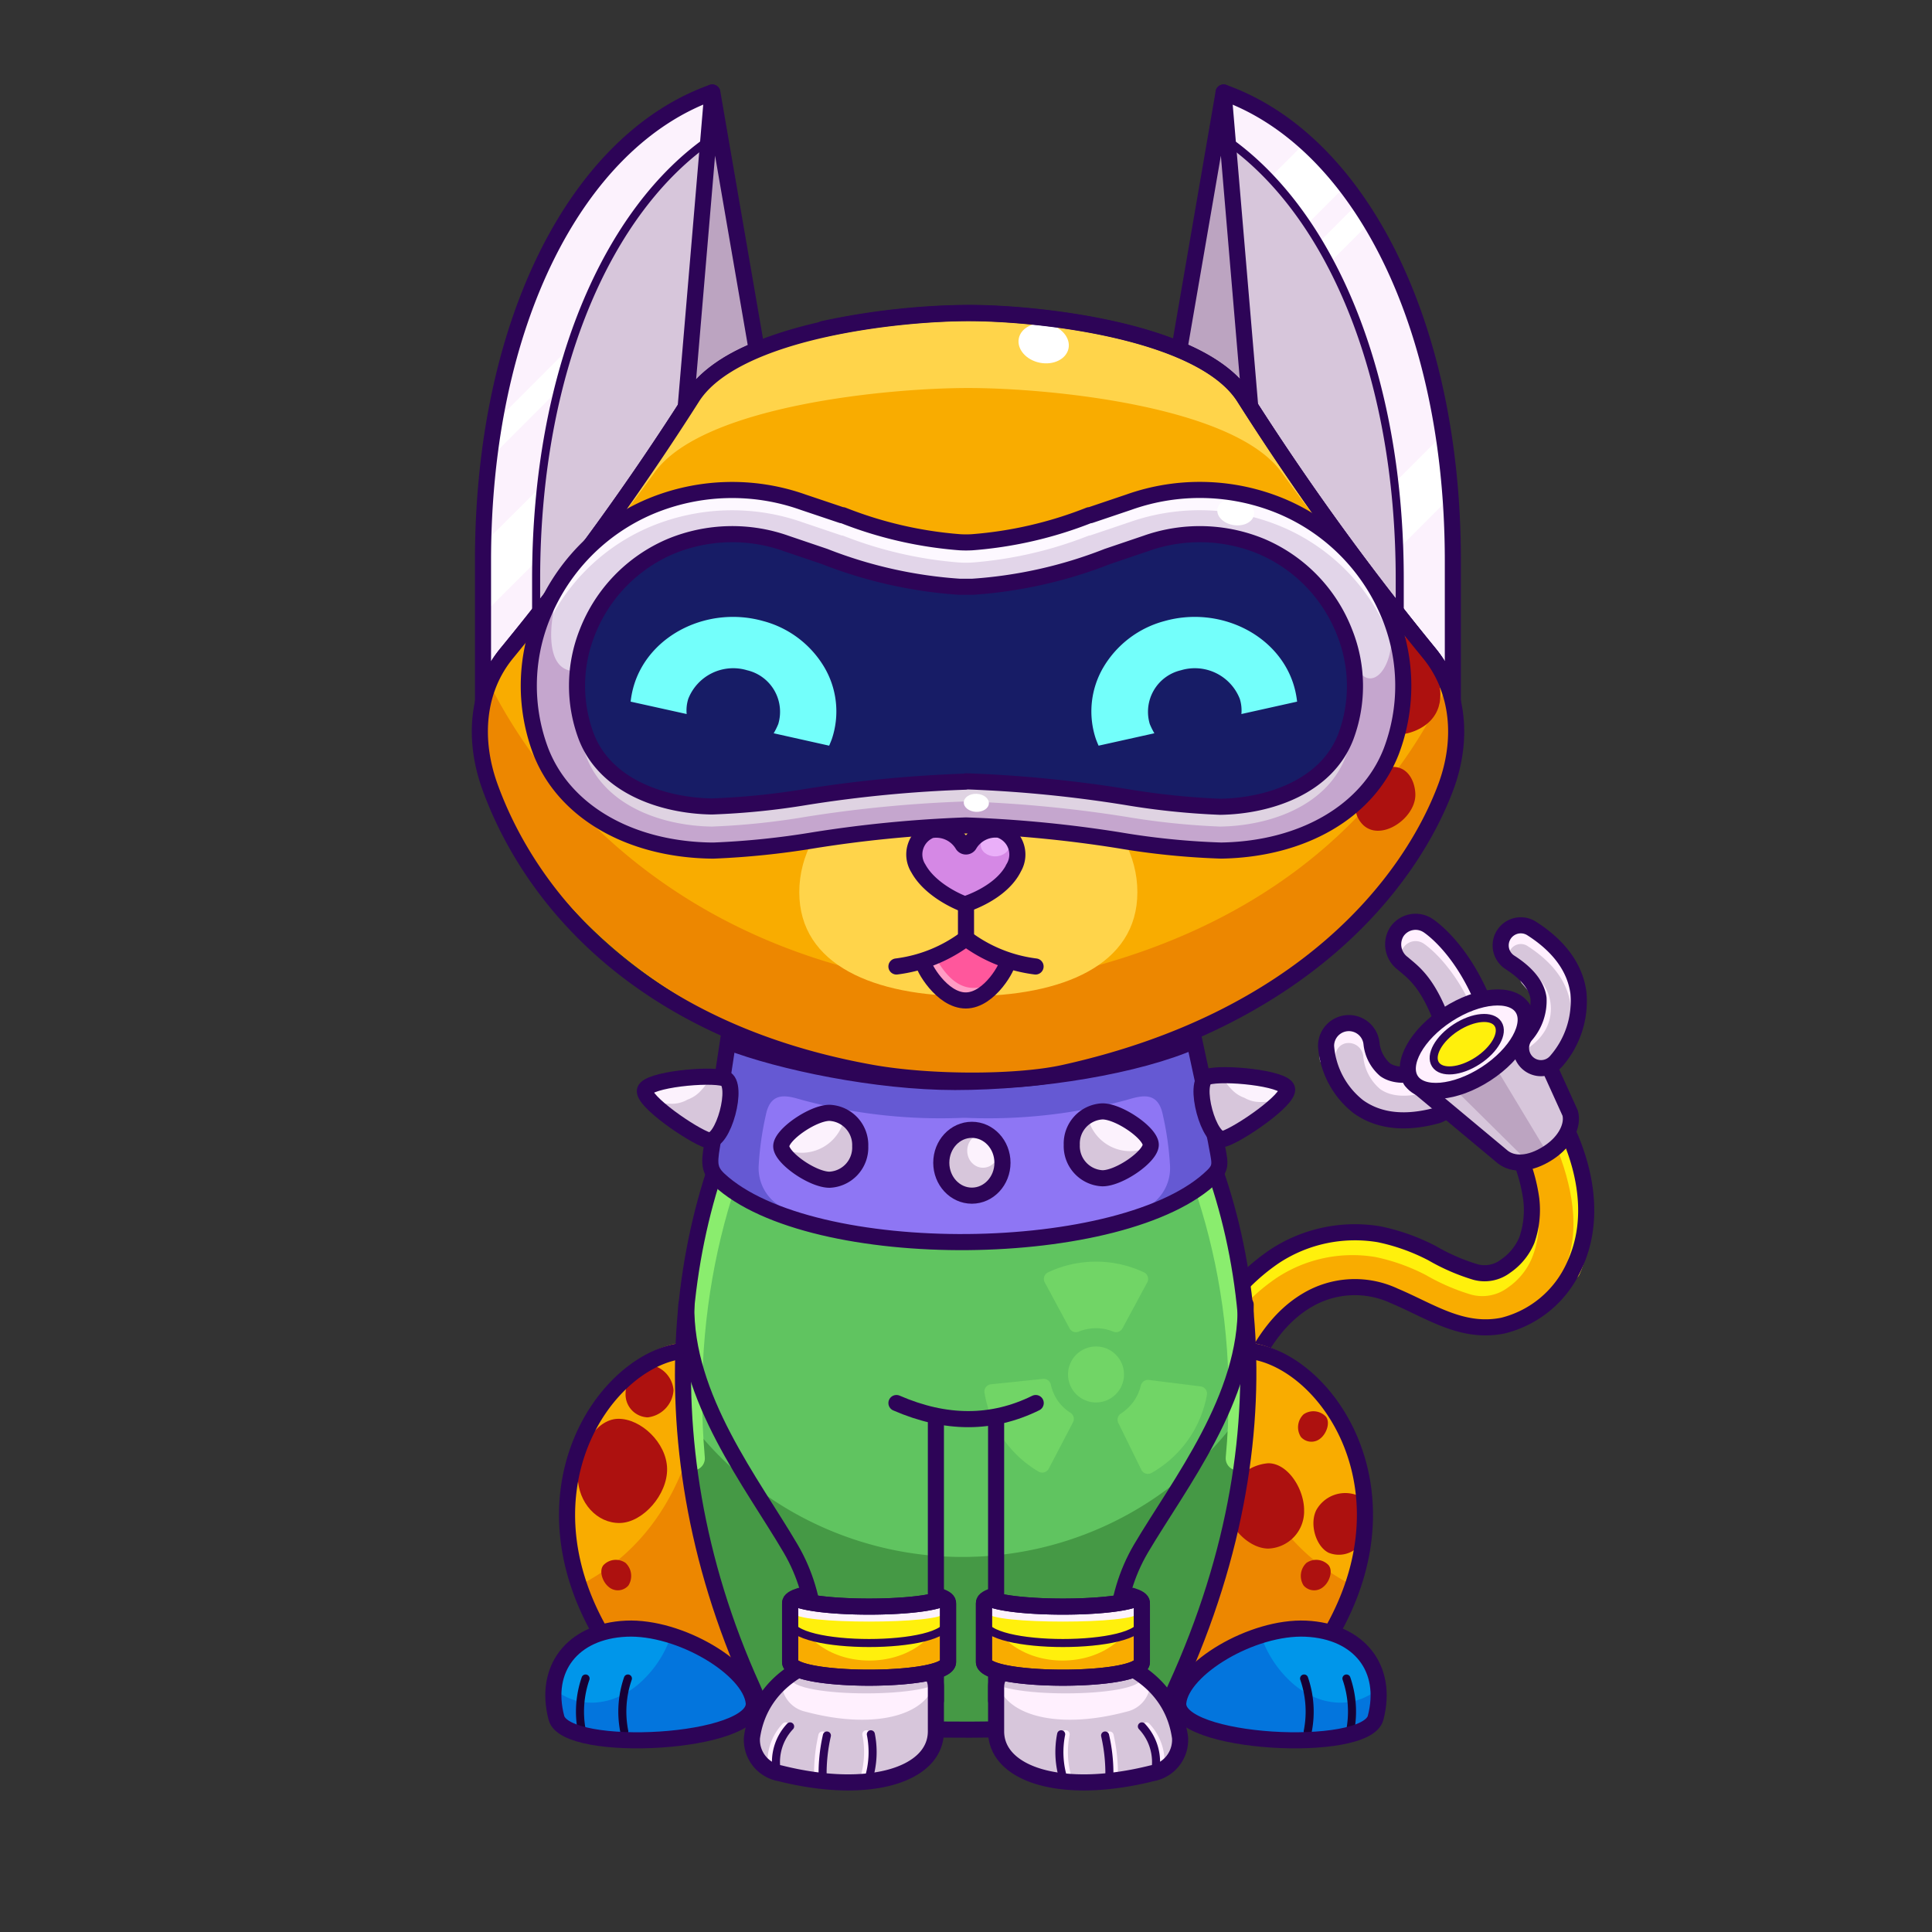 <svg xmlns="http://www.w3.org/2000/svg" viewBox="0 0 240 240">
  <rect x="0" y="0" width="240" height="240" fill="#333333" stroke="none"/>
  <svg id="tail" xmlns="http://www.w3.org/2000/svg" viewBox="0 0 240 240"><defs><style>.prefix_RUbbZ9INJV_cls-1{fill:#d7c6db;}.prefix_RUbbZ9INJV_prefix_RUbbZ9INJV_cls-10,.prefix_RUbbZ9INJV_cls-2,.prefix_RUbbZ9INJV_cls-3,.prefix_RUbbZ9INJV_cls-5,.prefix_RUbbZ9INJV_cls-6{fill:none;}.prefix_RUbbZ9INJV_cls-2{stroke:#fff0fe;}.prefix_RUbbZ9INJV_cls-2,.prefix_RUbbZ9INJV_cls-3,.prefix_RUbbZ9INJV_cls-5{stroke-linecap:round;}.prefix_RUbbZ9INJV_cls-2,.prefix_RUbbZ9INJV_cls-3{stroke-linejoin:round;}.prefix_RUbbZ9INJV_cls-2,.prefix_RUbbZ9INJV_cls-3,.prefix_RUbbZ9INJV_cls-5,.prefix_RUbbZ9INJV_cls-6{stroke-width:2px;}.prefix_RUbbZ9INJV_prefix_RUbbZ9INJV_cls-10,.prefix_RUbbZ9INJV_cls-3,.prefix_RUbbZ9INJV_cls-6{stroke:#2d0457;}.prefix_RUbbZ9INJV_cls-4{fill:#f9ac00;}.prefix_RUbbZ9INJV_cls-5{stroke:#fff00c;}.prefix_RUbbZ9INJV_prefix_RUbbZ9INJV_cls-10,.prefix_RUbbZ9INJV_cls-5,.prefix_RUbbZ9INJV_cls-6{stroke-miterlimit:10;}.prefix_RUbbZ9INJV_cls-7{fill:#bca4c1;}.prefix_RUbbZ9INJV_cls-8{fill:#fff0fe;}.prefix_RUbbZ9INJV_cls-9{fill:#fff00c;}</style></defs><g id="_06" data-name="06"><path class="prefix_RUbbZ9INJV_cls-1" d="M177.66,138.78c-3.58.81-6.59.37-8.93-1.31a10.54,10.54,0,0,1-4-7.5,2.83,2.83,0,0,1,5.64-.38,5,5,0,0,0,1.7,3.3c1.06.74,2.7.82,4.87.24a2.83,2.83,0,1,1,1.46,5.47Z"/><path class="prefix_RUbbZ9INJV_cls-2" d="M164.94,131.48a2.58,2.58,0,0,1,2.41-2.91,2.83,2.83,0,0,1,3,2.62,5,5,0,0,0,1.7,3.3c1.06.74,2.7.82,4.87.24"/><path class="prefix_RUbbZ9INJV_cls-3" d="M177.66,138.78c-3.58.81-6.59.37-8.93-1.31a10.54,10.54,0,0,1-4-7.5,2.83,2.83,0,0,1,5.64-.38,5,5,0,0,0,1.7,3.3c1.06.74,2.7.82,4.87.24a2.83,2.83,0,1,1,1.46,5.47Z"/><path class="prefix_RUbbZ9INJV_cls-1" d="M182.16,129.71a2.82,2.82,0,0,1-2.66-1.88c-2.11-5.92-5.21-8.13-5.24-8.15a2.85,2.85,0,0,1-.75-3.92,2.81,2.81,0,0,1,3.88-.79c.47.31,4.69,3.25,7.44,11a2.82,2.82,0,0,1-2.67,3.77Z"/><path class="prefix_RUbbZ9INJV_cls-2" d="M173.51,117.16a2.81,2.81,0,0,1,3.88-.79c.47.31,4.69,3.25,7.44,11"/><path class="prefix_RUbbZ9INJV_cls-3" d="M182.16,129.71a2.79,2.79,0,0,1-2.66-1.88c-2-5.8-3.91-7-5.24-8.15a2.94,2.94,0,0,1-.75-3.92,2.81,2.81,0,0,1,3.88-.79c.47.31,4.69,3.25,7.44,11a2.82,2.82,0,0,1-2.67,3.77Z"/><path class="prefix_RUbbZ9INJV_cls-4" d="M195.1,141.4c-.7-1.69-2.24-2.9-4.17-2.37-1.6.43-3.09,2.47-2.37,4.17a21.12,21.12,0,0,1,1.66,5.76,11.41,11.41,0,0,1-.55,5.09,7.35,7.35,0,0,1-2.65,3.24,4.29,4.29,0,0,1-3.75.72,25.22,25.22,0,0,1-5.36-2.33,25.41,25.41,0,0,0-6.57-2.35,18.16,18.16,0,0,0-13,2.73,25.54,25.54,0,0,0-9,10.77,3.5,3.5,0,0,0,1.21,4.65,3.43,3.43,0,0,0,4.65-1.22c1.6-3.45,3.8-6.73,7.13-8.71a11.59,11.59,0,0,1,10.92-.55c4.44,1.87,8.38,4.7,13.46,3.67a13.18,13.18,0,0,0,8.91-7.56C197.94,152.07,197.18,146.36,195.1,141.4Z"/><path class="prefix_RUbbZ9INJV_cls-5" d="M190.13,152.57a10.61,10.61,0,0,1-.75,3.32,7.35,7.35,0,0,1-2.65,3.24,4.28,4.28,0,0,1-3.74.72,25.3,25.3,0,0,1-5.37-2.33,25.28,25.28,0,0,0-6.57-2.35,18.14,18.14,0,0,0-13,2.73,25.56,25.56,0,0,0-9,10.77"/><path class="prefix_RUbbZ9INJV_cls-5" d="M194.13,141.74c2.08,5,3.41,11.14,1.16,16.18"/><path class="prefix_RUbbZ9INJV_cls-6" d="M195.1,141.4c-.7-1.69-2.24-2.9-4.17-2.37-1.6.43-3.09,2.47-2.37,4.17a21.12,21.12,0,0,1,1.66,5.76,11.41,11.41,0,0,1-.55,5.09,7.35,7.35,0,0,1-2.65,3.24,4.29,4.29,0,0,1-3.75.72,25.22,25.22,0,0,1-5.36-2.33,25.41,25.41,0,0,0-6.57-2.35,18.16,18.16,0,0,0-13,2.73,25.54,25.54,0,0,0-9,10.77,3.5,3.5,0,0,0,1.21,4.65,3.43,3.43,0,0,0,4.65-1.22c1.6-3.45,3.8-6.73,7.13-8.71a11.59,11.59,0,0,1,10.92-.55c4.44,1.87,8.38,4.7,13.46,3.67a13.18,13.18,0,0,0,8.91-7.56C197.94,152.07,197.18,146.36,195.1,141.4Z"/><path class="prefix_RUbbZ9INJV_cls-1" d="M195.05,138.27l-5.92-13.05-13.85,9,11.39,9.5c.8,1.23,3.32,1,5.64-.49S195.85,139.51,195.05,138.27Z"/><polygon class="prefix_RUbbZ9INJV_cls-7" points="180.74 135.33 189.5 144 192.1 143.04 185.78 132.55 180.74 135.33"/><path class="prefix_RUbbZ9INJV_cls-3" d="M195.05,138.27l-5.92-13.05-13.85,9,11.39,9.5c1.27,1,3.32,1,5.64-.49S195.44,139.65,195.05,138.27Z"/><ellipse class="prefix_RUbbZ9INJV_cls-8" cx="182.21" cy="129.71" rx="8.25" ry="4.39" transform="translate(-41.25 120.05) rotate(-32.97)"/><ellipse class="prefix_RUbbZ9INJV_cls-6" cx="182.21" cy="129.71" rx="8.25" ry="4.39" transform="translate(-41.25 120.05) rotate(-32.97)"/><ellipse class="prefix_RUbbZ9INJV_cls-9" cx="182.21" cy="129.71" rx="4.63" ry="2.46" transform="translate(-41.25 120.05) rotate(-32.97)"/><path class="prefix_RUbbZ9INJV_cls-1" d="M191.11,132.67a2.47,2.47,0,0,1-1.34-.62,2.51,2.51,0,0,1-.19-3.52,6.49,6.49,0,0,0,1.54-4.53c-.22-1.59-1.42-3.08-3.55-4.45a2.5,2.5,0,1,1,2.7-4.21c3.44,2.2,5.4,4.91,5.81,8a11.33,11.33,0,0,1-2.78,8.5A2.48,2.48,0,0,1,191.11,132.67Z"/><path class="prefix_RUbbZ9INJV_cls-2" d="M186.81,117.42a2.52,2.52,0,0,1,3.46-.76c3.44,2.21,5.4,4.91,5.81,8"/><path class="prefix_RUbbZ9INJV_cls-2" d="M189.24,129.41l.45-.36a5.33,5.33,0,0,0,1.43-1.63l0,0a4.43,4.43,0,0,0-.46-4.91l-.84-1"/><path class="prefix_RUbbZ9INJV_cls-3" d="M191.11,132.67a2.47,2.47,0,0,1-1.34-.62,2.51,2.51,0,0,1-.19-3.52,6.49,6.49,0,0,0,1.54-4.53c-.22-1.59-1.42-3.08-3.55-4.45a2.5,2.5,0,1,1,2.7-4.21c3.44,2.2,5.4,4.91,5.81,8a11.33,11.33,0,0,1-2.78,8.5A2.48,2.48,0,0,1,191.11,132.67Z"/><ellipse class="prefix_RUbbZ9INJV_prefix_RUbbZ9INJV_cls-10" cx="182.21" cy="129.71" rx="4.63" ry="2.46" transform="translate(-41.25 120.05) rotate(-32.97)"/></g></svg>
<svg id="ears" xmlns="http://www.w3.org/2000/svg" viewBox="0 0 240 240"><defs><style>.prefix_GgEAERDbZA_cls-1{fill:#d7c6db;}.prefix_GgEAERDbZA_cls-2{fill:#fcf2fd;}.prefix_GgEAERDbZA_cls-3{fill:#fff;}.prefix_GgEAERDbZA_cls-4,.prefix_GgEAERDbZA_cls-5{fill:none;stroke:#2d0457;stroke-linecap:round;stroke-linejoin:round;}.prefix_GgEAERDbZA_cls-5{stroke-width:2px;}.prefix_GgEAERDbZA_cls-6{fill:#bca4c1;}</style></defs><g id="_03" data-name="03"><path class="prefix_GgEAERDbZA_cls-1" d="M154.53,49.33a326.53,326.53,0,0,0,22.95,31.76,14.63,14.63,0,0,1,3,6h0V69.66c0-29.6-11.71-52.19-28.48-58.17v35.1A11.45,11.45,0,0,1,154.53,49.33Z"/><path class="prefix_GgEAERDbZA_cls-2" d="M173.88,71.92v4.71c1.32,1.67,2.53,3.17,3.6,4.46a14.63,14.63,0,0,1,3,6h0V69.66c0-29.6-11.71-52.19-28.48-58.17v5.64C165.16,26.06,173.88,46.37,173.88,71.92Z"/><path class="prefix_GgEAERDbZA_cls-3" d="M162.17,17.67l-4.4,4.4a44.9,44.9,0,0,1,4.61,5.79l4.78-4.78A39.91,39.91,0,0,0,162.17,17.67Z"/><path class="prefix_GgEAERDbZA_cls-3" d="M163.82,30.13c.48.79.94,1.62,1.39,2.47l5-5c-.49-.81-1-1.59-1.51-2.35Z"/><path class="prefix_GgEAERDbZA_cls-3" d="M179.29,53.92,173.21,60q.45,3.95.6,8.1l6.37-6.36Q179.88,57.72,179.29,53.92Z"/><path class="prefix_GgEAERDbZA_cls-4" d="M173.88,71.92v4.71c1.32,1.67,2.53,3.17,3.6,4.46a14.63,14.63,0,0,1,3,6h0V69.66c0-29.6-11.71-52.19-28.48-58.17v5.64C165.16,26.06,173.88,46.37,173.88,71.92Z"/><path class="prefix_GgEAERDbZA_cls-5" d="M154.53,49.33a326.53,326.53,0,0,0,22.95,31.76,14.63,14.63,0,0,1,3,6h0V69.66c0-29.6-11.71-52.19-28.48-58.17v35.1A11.45,11.45,0,0,1,154.53,49.33Z"/><path class="prefix_GgEAERDbZA_cls-6" d="M152,11.49l-5.52,32c4.08,1.64,7.14,3.92,8.83,7.07Z"/><path class="prefix_GgEAERDbZA_cls-5" d="M152,11.49l-5.52,32c4.08,1.64,7.14,3.92,8.83,7.07Z"/><path class="prefix_GgEAERDbZA_cls-1" d="M86,49.33A324.81,324.81,0,0,1,63,81.09a14.63,14.63,0,0,0-3,6h0V69.66c0-29.6,11.7-52.19,28.47-58.17v35.1A11.45,11.45,0,0,0,86,49.33Z"/><path class="prefix_GgEAERDbZA_cls-2" d="M66.6,71.92v4.71c-1.32,1.67-2.53,3.17-3.6,4.46a14.63,14.63,0,0,0-3,6h0V69.66c0-29.6,11.7-52.19,28.47-58.17v5.64C75.32,26.06,66.6,46.37,66.6,71.92Z"/><path class="prefix_GgEAERDbZA_cls-3" d="M60.81,56.68l.15.15,8.37-8.37q.69-2.77,1.54-5.4l-9.44,9.45C61.19,53.87,61,55.26,60.81,56.68Z"/><path class="prefix_GgEAERDbZA_cls-3" d="M66.63,69.71q.09-4.78.59-9.29L60,67.6c0,.68,0,1.37,0,2.06v6.66Z"/><path class="prefix_GgEAERDbZA_cls-4" d="M66.6,71.92v4.71c-1.32,1.67-2.53,3.17-3.6,4.46a14.63,14.63,0,0,0-3,6h0V69.66c0-29.6,11.7-52.19,28.47-58.17v5.64C75.32,26.06,66.6,46.37,66.6,71.92Z"/><path class="prefix_GgEAERDbZA_cls-5" d="M86,49.33A324.81,324.81,0,0,1,63,81.09a14.63,14.63,0,0,0-3,6h0V69.66c0-29.6,11.7-52.19,28.47-58.17v35.1A11.45,11.45,0,0,0,86,49.33Z"/><path class="prefix_GgEAERDbZA_cls-6" d="M88.49,11.49l5.52,32c-4.08,1.64-7.13,3.92-8.83,7.07Z"/><path class="prefix_GgEAERDbZA_cls-5" d="M88.49,11.49l5.52,32c-4.08,1.64-7.13,3.92-8.83,7.07Z"/></g></svg>
<svg id="legs" xmlns="http://www.w3.org/2000/svg" viewBox="0 0 240 240"><defs><style>.prefix_kWFNHwHqM6_cls-1{fill:#f9ac00;}.prefix_kWFNHwHqM6_cls-2{fill:#ed8700;}.prefix_kWFNHwHqM6_cls-3{fill:#ad110f;}.prefix_kWFNHwHqM6_cls-4,.prefix_kWFNHwHqM6_cls-7{fill:none;stroke-linecap:round;stroke-linejoin:round;}.prefix_kWFNHwHqM6_cls-4{stroke:#2d0457;stroke-width:2px;}.prefix_kWFNHwHqM6_cls-5{fill:#0096ea;}.prefix_kWFNHwHqM6_cls-6{fill:#0375dd;}.prefix_kWFNHwHqM6_cls-7{stroke:#170035;}</style></defs><g id="_02" data-name="02"><g id="_02-2" data-name="02"><path class="prefix_kWFNHwHqM6_cls-1" d="M88.72,166.59a16.82,16.82,0,0,0-4.84.34c-10.34,2.22-21.75,21.25-4.72,41.29L101.8,208Z"/><path class="prefix_kWFNHwHqM6_cls-2" d="M88.72,166.59c-.3,0-.61,0-.92,0-.33,12.3-4.25,24.25-15.53,30.2a38,38,0,0,0,6.89,11.46L101.8,208Z"/><path class="prefix_kWFNHwHqM6_cls-3" d="M82.87,182.44c.06,3.22-3,6.69-5.85,6.75s-5.19-2.51-5.25-5.73,2.17-7.16,5-7.21S82.81,179.23,82.87,182.44Z"/><path class="prefix_kWFNHwHqM6_cls-3" d="M83.67,172.71a3.64,3.64,0,0,1-3.21,3.36,2.85,2.85,0,0,1-2.75-2.95c0-1.63,1.23-3.61,2.75-3.61A3.48,3.48,0,0,1,83.67,172.71Z"/><path class="prefix_kWFNHwHqM6_cls-3" d="M77.71,194.15a2.22,2.22,0,0,1,.35,2.81,1.74,1.74,0,0,1-2.46.16c-.77-.63-1.22-2-.63-2.7A2.12,2.12,0,0,1,77.71,194.15Z"/><path class="prefix_kWFNHwHqM6_cls-4" d="M88.72,167.62a17.19,17.19,0,0,0-4.84.34c-10.34,2.23-21.75,21.25-4.72,41.29"/><path class="prefix_kWFNHwHqM6_cls-5" d="M93.63,211.49c.55,5.19-23.31,6.45-24.51,1.91-1.61-6.11,2-10.78,8.67-11.08S93.19,207.29,93.63,211.49Z"/><path class="prefix_kWFNHwHqM6_cls-6" d="M83.37,203.16a13.76,13.76,0,0,1-4.12,6.11c-3.33,2.77-7.49,3-10.46.53a10.59,10.59,0,0,0,.33,3.6c1.2,4.54,25.06,3.28,24.51-1.91C93.31,208.42,88.52,204.78,83.37,203.16Z"/><path class="prefix_kWFNHwHqM6_cls-7" d="M72.74,208.51a12.6,12.6,0,0,0-.45,6.57"/><path class="prefix_kWFNHwHqM6_cls-7" d="M78,208.51a12.6,12.6,0,0,0-.45,6.57"/><path class="prefix_kWFNHwHqM6_cls-4" d="M93.63,211.49c.55,5.19-23.31,6.45-24.51,1.91-1.61-6.11,2-10.78,8.67-11.08S93.19,207.29,93.63,211.49Z"/></g><g id="_02-3" data-name="02"><path class="prefix_kWFNHwHqM6_cls-1" d="M151.28,166.59a16.82,16.82,0,0,1,4.84.34c10.34,2.22,21.75,21.25,4.72,41.29L138.2,208Z"/><path class="prefix_kWFNHwHqM6_cls-2" d="M151.28,166.59c.3,0,.61,0,.92,0,.33,12.3,4.25,24.25,15.53,30.2a38,38,0,0,1-6.89,11.46L138.2,208Z"/><path class="prefix_kWFNHwHqM6_cls-3" d="M163.5,187.62c-.86,1.78,0,4.51,1.55,5.27a3.39,3.39,0,0,0,4.41-1.87c.86-1.79.61-4.57-1-5.32A4.11,4.11,0,0,0,163.5,187.62Z"/><path class="prefix_kWFNHwHqM6_cls-3" d="M152.38,186.94c0,2.63,2.72,5.43,5.18,5.43A4.62,4.62,0,0,0,162,187.6c0-2.63-2-5.83-4.45-5.83A5.63,5.63,0,0,0,152.38,186.94Z"/><path class="prefix_kWFNHwHqM6_cls-3" d="M162.29,194.15a2.22,2.22,0,0,0-.35,2.81,1.74,1.74,0,0,0,2.46.16c.77-.63,1.22-2,.63-2.7A2.12,2.12,0,0,0,162.29,194.15Z"/><path class="prefix_kWFNHwHqM6_cls-3" d="M161.94,175.69a2.22,2.22,0,0,0-.34,2.81,1.74,1.74,0,0,0,2.46.16c.76-.63,1.22-2,.63-2.7A2.14,2.14,0,0,0,161.94,175.69Z"/><path class="prefix_kWFNHwHqM6_cls-4" d="M151.28,167.62a17.19,17.19,0,0,1,4.84.34c10.34,2.23,21.75,21.25,4.72,41.29"/><path class="prefix_kWFNHwHqM6_cls-5" d="M146.37,211.49c-.55,5.19,23.31,6.45,24.51,1.91,1.61-6.11-2-10.78-8.67-11.08S146.81,207.29,146.37,211.49Z"/><path class="prefix_kWFNHwHqM6_cls-6" d="M156.63,203.16a13.76,13.76,0,0,0,4.12,6.11c3.33,2.77,7.49,3,10.46.53a10.59,10.59,0,0,1-.33,3.6c-1.2,4.54-25.06,3.28-24.51-1.91C146.69,208.42,151.48,204.78,156.63,203.16Z"/><path class="prefix_kWFNHwHqM6_cls-7" d="M167.26,208.51a12.6,12.6,0,0,1,.45,6.57"/><path class="prefix_kWFNHwHqM6_cls-7" d="M162,208.51a12.6,12.6,0,0,1,.45,6.57"/><path class="prefix_kWFNHwHqM6_cls-4" d="M146.37,211.49c-.55,5.19,23.31,6.45,24.51,1.91,1.61-6.11-2-10.78-8.67-11.08S146.81,207.29,146.37,211.49Z"/></g></g></svg>
<svg id="body" xmlns="http://www.w3.org/2000/svg" viewBox="0 0 240 240"><defs><style>.prefix_yifep20lFE_cls-1{fill:#60c460;}.prefix_yifep20lFE_cls-2{fill:#459945;}.prefix_yifep20lFE_cls-3,.prefix_yifep20lFE_cls-4{fill:none;stroke-linecap:round;}.prefix_yifep20lFE_cls-3{stroke:#8aed6e;stroke-miterlimit:10;stroke-width:3px;}.prefix_yifep20lFE_cls-4{stroke:#2d0457;stroke-linejoin:round;stroke-width:2px;}.prefix_yifep20lFE_cls-5{opacity:0.4;}.prefix_yifep20lFE_cls-6{fill:#8aed6e;}</style></defs><g id="_03" data-name="03"><path class="prefix_yifep20lFE_cls-1" d="M97.45,128.28c-12,17.69-17.3,44.53-5.5,77.82.83,2.34,1.64,6.49,4.27,6.86,12.8,1.78,36.29,1.6,47.17,0,2.63-.39,3.37-2.81,4.2-5.16,11.86-33.45,6.55-62.11-5.61-79.78"/><path class="prefix_yifep20lFE_cls-2" d="M119.56,193.41A42.57,42.57,0,0,1,85.3,176.14a111.33,111.33,0,0,0,6.44,30.23c.83,2.35,1.63,6.49,4.26,6.86,12.8,1.79,36.29,1.61,47.18,0,2.63-.39,3.36-2.81,4.19-5.15A112.41,112.41,0,0,0,153.91,176,42.57,42.57,0,0,1,119.56,193.41Z"/><path class="prefix_yifep20lFE_cls-3" d="M153.76,181.16c2-21.31-4.51-40.11-13.06-52.19"/><path class="prefix_yifep20lFE_cls-3" d="M86.06,181.16C84.2,160.05,90.24,141,98.77,129"/><path class="prefix_yifep20lFE_cls-4" d="M96.79,129.23c-12.39,17.69-17.69,48.7-3.31,80.43,1,2.28,1.34,3.56,4,3.93,13.18,1.79,33.36,1.61,44.57,0,2.7-.39,3-1.66,4-3.93,15.38-33.64,9-63-3.49-80.69"/><g class="prefix_yifep20lFE_cls-5"><circle class="prefix_yifep20lFE_cls-6" cx="136.15" cy="170.74" r="3.48"/><path class="prefix_yifep20lFE_cls-6" d="M136.15,165a5.63,5.63,0,0,1,2.14.42.91.91,0,0,0,1.15-.41l3.07-5.69a.91.91,0,0,0-.39-1.26,14,14,0,0,0-11.94,0,.91.91,0,0,0-.39,1.26l3.07,5.69a.9.9,0,0,0,1.14.41A5.72,5.72,0,0,1,136.15,165Z"/><path class="prefix_yifep20lFE_cls-6" d="M140.83,174.08a5.8,5.8,0,0,1-1.58,1.51.91.91,0,0,0-.33,1.17l2.85,5.8A.91.91,0,0,0,143,183a14,14,0,0,0,6.93-9.73.91.91,0,0,0-.8-1.05l-6.41-.8a.91.91,0,0,0-1,.69A5.78,5.78,0,0,1,140.83,174.08Z"/><path class="prefix_yifep20lFE_cls-6" d="M131.4,174a5.64,5.64,0,0,1-.86-2,.91.91,0,0,0-1-.71l-6.43.67a.91.91,0,0,0-.82,1,14,14,0,0,0,6.74,9.86.92.92,0,0,0,1.26-.39l3-5.74a.91.91,0,0,0-.3-1.18A5.67,5.67,0,0,1,131.4,174Z"/></g><g class="prefix_yifep20lFE_cls-5"><circle class="prefix_yifep20lFE_cls-6" cx="102.28" cy="137" r="1.78"/><path class="prefix_yifep20lFE_cls-6" d="M100.64,134.55a2.87,2.87,0,0,1,1-.43.46.46,0,0,0,.37-.51l-.31-3.29a.46.46,0,0,0-.53-.43,7.13,7.13,0,0,0-5.08,3.41.46.46,0,0,0,.19.64l2.93,1.55a.47.47,0,0,0,.61-.15A3,3,0,0,1,100.64,134.55Z"/><path class="prefix_yifep20lFE_cls-6" d="M105.23,137.09a2.85,2.85,0,0,1-.25,1.09.46.46,0,0,0,.2.59l2.86,1.66a.46.46,0,0,0,.65-.18,7,7,0,0,0,.78-3,7.23,7.23,0,0,0-.59-3.08.48.48,0,0,0-.64-.22l-3,1.49a.46.46,0,0,0-.23.58A3.15,3.15,0,0,1,105.23,137.09Z"/><path class="prefix_yifep20lFE_cls-6" d="M101.18,139.73a3,3,0,0,1-.94-.6.45.45,0,0,0-.62,0l-2.55,2.11a.48.48,0,0,0,0,.68,7.21,7.21,0,0,0,5.68,2.28.47.47,0,0,0,.42-.53l-.37-3.29a.46.46,0,0,0-.47-.41A2.88,2.88,0,0,1,101.18,139.73Z"/></g></g></svg>
<svg id="hands" xmlns="http://www.w3.org/2000/svg" viewBox="0 0 240 240"><defs><style>.prefix_PUbTe0OvFQ_cls-1,.prefix_PUbTe0OvFQ_cls-4,.prefix_PUbTe0OvFQ_cls-5,.prefix_PUbTe0OvFQ_cls-8{fill:none;stroke-linecap:round;stroke-linejoin:round;}.prefix_PUbTe0OvFQ_cls-1,.prefix_PUbTe0OvFQ_cls-5{stroke:#2d0457;}.prefix_PUbTe0OvFQ_cls-1{stroke-width:2px;}.prefix_PUbTe0OvFQ_cls-2{fill:#fff0fe;}.prefix_PUbTe0OvFQ_cls-3{fill:#d7c6db;}.prefix_PUbTe0OvFQ_cls-4{stroke:#fff0fe;}.prefix_PUbTe0OvFQ_cls-6{fill:#fff00c;}.prefix_PUbTe0OvFQ_cls-7{fill:#f9ac00;}.prefix_PUbTe0OvFQ_cls-8{stroke:#fcf2fd;}</style></defs><g id="_05" data-name="05"><path class="prefix_PUbTe0OvFQ_cls-1" d="M111.36,174.29q9.19,4,17.3,0"/><line class="prefix_PUbTe0OvFQ_cls-1" x1="123.74" y1="176.26" x2="123.74" y2="211.24"/><path class="prefix_PUbTe0OvFQ_cls-1" d="M154.74,162.06c.22,11.57-8.2,22.19-13,30.3-3.77,6.42-3.23,12.92-3.23,17.94"/><path class="prefix_PUbTe0OvFQ_cls-2" d="M123.74,215.09v-5.51c0-6.53,21-7,22.85,6.27v0a4.21,4.21,0,0,1-3.47,4.43C131.9,223.1,123.76,220.42,123.74,215.09Z"/><path class="prefix_PUbTe0OvFQ_cls-3" d="M146.59,215.46v0a12.24,12.24,0,0,0-3.84-7.61c.05.25.1.5.14.77v0a3.75,3.75,0,0,1-2.91,4c-9.14,2.45-15.83.23-16.2-4.31a2.58,2.58,0,0,0,0,.39v5.93c0,5.73,8.16,8.61,19.38,5.61A4.47,4.47,0,0,0,146.59,215.46Z"/><path class="prefix_PUbTe0OvFQ_cls-4" d="M142.41,214.46a6.45,6.45,0,0,1,1.66,5.56"/><path class="prefix_PUbTe0OvFQ_cls-4" d="M132.38,215.44a11.31,11.31,0,0,0,.3,5.6"/><path class="prefix_PUbTe0OvFQ_cls-4" d="M137.84,215.59a21.21,21.21,0,0,1,.52,5.5"/><path class="prefix_PUbTe0OvFQ_cls-3" d="M141.85,208.4c0,2.61-18.88,2.61-18.88,0v-8.52c0,2.21,18.88,2.21,18.88,0Z"/><path class="prefix_PUbTe0OvFQ_cls-1" d="M123.74,215.09v-5.51c0-6.53,21-7,22.85,6.27v0a4.21,4.21,0,0,1-3.47,4.43C131.9,223.1,123.76,220.42,123.74,215.09Z"/><path class="prefix_PUbTe0OvFQ_cls-5" d="M141.85,214.46a6.45,6.45,0,0,1,1.66,5.56"/><path class="prefix_PUbTe0OvFQ_cls-5" d="M131.82,215.44a11.31,11.31,0,0,0,.3,5.6"/><path class="prefix_PUbTe0OvFQ_cls-5" d="M137.28,215.59a21.21,21.21,0,0,1,.52,5.5"/><path class="prefix_PUbTe0OvFQ_cls-6" d="M141.85,206.45c0,2.61-19.62,2.61-19.62,0v-8.53c0,2.21,19.62,2.21,19.62,0Z"/><path class="prefix_PUbTe0OvFQ_cls-7" d="M132,206.28c-4.58,0-8.36-2.62-9-6v5.54c0,3.47,18,3.47,18,0v-6.51C141.06,203.15,137,206.28,132,206.28Z"/><path class="prefix_PUbTe0OvFQ_cls-6" d="M122.23,198.24v3.17c0,3.59,19.62,3.59,19.62,0v-3.17c0,1.78-4.81,1.89-9.67,1.91S122.23,200.05,122.23,198.24Z"/><path class="prefix_PUbTe0OvFQ_cls-8" d="M122.85,199.88c0,1.41,18.4,1.41,18.4,0"/><path class="prefix_PUbTe0OvFQ_cls-1" d="M141.85,206.45c0,2.61-19.62,2.61-19.62,0v-7.12a.68.68,0,0,1,.9-.66c3.28,1.21,14.54,1.21,17.82,0a.68.68,0,0,1,.9.66Z"/><path class="prefix_PUbTe0OvFQ_cls-1" d="M140.64,198.24c.76.24,1.21.52,1.21.85"/><path class="prefix_PUbTe0OvFQ_cls-1" d="M122.23,199.09c0-.37.55-.68,1.48-.93"/><path class="prefix_PUbTe0OvFQ_cls-1" d="M141.85,206.45c0,2.61-19.62,2.61-19.62,0v-7.12a.68.68,0,0,1,.9-.66c3.28,1.21,14.54,1.21,17.82,0a.68.68,0,0,1,.9.66Z"/><path class="prefix_PUbTe0OvFQ_cls-5" d="M122.23,201.41c0,3.59,19.62,3.59,19.62,0"/><line class="prefix_PUbTe0OvFQ_cls-1" x1="116.26" y1="176.26" x2="116.26" y2="211.24"/><path class="prefix_PUbTe0OvFQ_cls-1" d="M85.26,162.06c-.22,11.57,8.2,22.19,12.95,30.3,3.77,6.42,3.23,12.92,3.23,17.94"/><path class="prefix_PUbTe0OvFQ_cls-2" d="M116.26,215.09v-5.51c0-6.53-21-7-22.85,6.27v0a4.21,4.21,0,0,0,3.47,4.43C108.1,223.1,116.24,220.42,116.26,215.09Z"/><path class="prefix_PUbTe0OvFQ_cls-3" d="M93.41,215.46v0a12.24,12.24,0,0,1,3.84-7.61c0,.25-.1.5-.14.77v0a3.75,3.75,0,0,0,2.91,4c9.14,2.45,15.83.23,16.2-4.31a2.58,2.58,0,0,1,0,.39v5.93c0,5.73-8.16,8.61-19.38,5.61A4.47,4.47,0,0,1,93.41,215.46Z"/><path class="prefix_PUbTe0OvFQ_cls-4" d="M97.59,214.46A6.45,6.45,0,0,0,95.93,220"/><path class="prefix_PUbTe0OvFQ_cls-4" d="M107.62,215.44a11.31,11.31,0,0,1-.3,5.6"/><path class="prefix_PUbTe0OvFQ_cls-4" d="M102.16,215.59a21.21,21.21,0,0,0-.52,5.5"/><path class="prefix_PUbTe0OvFQ_cls-3" d="M98.15,208.4c0,2.61,18.88,2.61,18.88,0v-8.52c0,2.21-18.88,2.21-18.88,0Z"/><path class="prefix_PUbTe0OvFQ_cls-1" d="M116.26,215.09v-5.51c0-6.53-21-7-22.85,6.27v0a4.21,4.21,0,0,0,3.47,4.43C108.1,223.1,116.24,220.42,116.26,215.09Z"/><path class="prefix_PUbTe0OvFQ_cls-5" d="M98.15,214.46A6.45,6.45,0,0,0,96.49,220"/><path class="prefix_PUbTe0OvFQ_cls-5" d="M108.18,215.44a11.31,11.31,0,0,1-.3,5.6"/><path class="prefix_PUbTe0OvFQ_cls-5" d="M102.72,215.59a21.21,21.21,0,0,0-.52,5.5"/><path class="prefix_PUbTe0OvFQ_cls-6" d="M98.15,206.45c0,2.61,19.62,2.61,19.62,0v-8.53c0,2.21-19.62,2.21-19.62,0Z"/><path class="prefix_PUbTe0OvFQ_cls-7" d="M108,206.28c4.58,0,8.36-2.62,9-6v5.54c0,3.47-18,3.47-18,0v-6.51C98.94,203.15,103,206.28,108,206.28Z"/><path class="prefix_PUbTe0OvFQ_cls-6" d="M117.77,198.24v3.17c0,3.59-19.62,3.59-19.62,0v-3.17c0,1.78,4.81,1.89,9.67,1.91S117.77,200.05,117.77,198.24Z"/><path class="prefix_PUbTe0OvFQ_cls-8" d="M117.15,199.88c0,1.41-18.4,1.41-18.4,0"/><path class="prefix_PUbTe0OvFQ_cls-1" d="M98.15,206.45c0,2.61,19.62,2.61,19.62,0v-7.12a.68.68,0,0,0-.9-.66c-3.28,1.21-14.54,1.21-17.82,0a.68.68,0,0,0-.9.66Z"/><path class="prefix_PUbTe0OvFQ_cls-1" d="M99.36,198.24c-.76.24-1.21.52-1.21.85"/><path class="prefix_PUbTe0OvFQ_cls-1" d="M117.77,199.09c0-.37-.55-.68-1.48-.93"/><path class="prefix_PUbTe0OvFQ_cls-1" d="M98.15,206.45c0,2.61,19.62,2.61,19.62,0v-7.12a.68.68,0,0,0-.9-.66c-3.28,1.21-14.54,1.21-17.82,0a.68.68,0,0,0-.9.66Z"/><path class="prefix_PUbTe0OvFQ_cls-5" d="M117.77,201.41c0,3.59-19.62,3.59-19.62,0"/></g></svg>
<svg id="necklace" xmlns="http://www.w3.org/2000/svg" viewBox="0 0 240 240"><defs><style>.prefix_BVQ6XqsBQl_cls-1{fill:#ff3776;}.prefix_BVQ6XqsBQl_cls-2{fill:#8e76f4;}.prefix_BVQ6XqsBQl_cls-3{fill:#6559d3;}.prefix_BVQ6XqsBQl_cls-4{fill:none;stroke:#2d0457;stroke-miterlimit:10;stroke-width:2px;}.prefix_BVQ6XqsBQl_cls-5{fill:#fcf2fd;}.prefix_BVQ6XqsBQl_cls-6{fill:#d7c6db;}</style></defs><g id="_03" data-name="03"><path class="prefix_BVQ6XqsBQl_cls-1" d="M148.67,130.84a144,144,0,0,1-30,3.57c-9.73,0-21.63-2.55-28.37-4L88.6,141.44a4.4,4.4,0,0,0,.71,5.08c4.16,4.44,16.24,7.65,30.49,7.65,14.75,0,27.16-3.43,30.89-8.12a4,4,0,0,0,.33-4.45Z"/><path class="prefix_BVQ6XqsBQl_cls-2" d="M148.67,130.84a144,144,0,0,1-30,3.57c-9.73,0-21.63-2.55-28.37-4L88.6,141.44a4.4,4.4,0,0,0,.71,5.08c4.16,4.44,16.24,7.65,30.49,7.65,14.75,0,27.16-3.43,30.89-8.12a4,4,0,0,0,.33-4.45Z"/><path class="prefix_BVQ6XqsBQl_cls-3" d="M150.71,142.46l-1.77-11.34c.36-.49-1.32-1-2.44-.71s-5.45,1.92-6.74,2c0,0,.06.16.13.33A117.56,117.56,0,0,1,124,134.25v0c-1.38.05-2.79.07-4.21.08s-2.84,0-4.22-.08v0a117.56,117.56,0,0,1-15.94-1.48c.07-.17.12-.29.13-.33-1.29-.11-5.54-1.9-6.74-2s-2.8.22-2.43.71l-1.08,10.61a4.23,4.23,0,0,0,1.24,5.16,17.72,17.72,0,0,0,5.21,2.78l.93.13a5.53,5.53,0,0,1-2.64-5.09,38.22,38.22,0,0,1,.89-6.25c.65-3.24,3.05-2.24,4.72-1.79a66,66,0,0,0,19.76,2.16h.35a66,66,0,0,0,19.76-2.16c1.67-.45,4.07-1.45,4.72,1.79a38.22,38.22,0,0,1,.89,6.25,5.53,5.53,0,0,1-2.64,5.09l.93-.13a17.72,17.72,0,0,0,5.21-2.78C150.43,145.5,151.52,144.24,150.71,142.46Z"/><path class="prefix_BVQ6XqsBQl_cls-4" d="M150.69,146.05c1.19-1.17.79-1.78.33-4.45l-2.66-12.31c-7,3.09-19.17,5.12-29.73,5.12-9.73,0-21.67-2.48-28.2-5L88.6,141.44c-.45,2.69-.73,3.74.71,5.08C100.74,157.17,139.83,156.76,150.69,146.05Z"/><path class="prefix_BVQ6XqsBQl_cls-5" d="M106.86,142.39a4,4,0,0,1-3.81,4.16c-2.1,0-6-2.72-6-4.16s3.94-4.15,6-4.15A4,4,0,0,1,106.86,142.39Z"/><path class="prefix_BVQ6XqsBQl_cls-6" d="M104.91,138.79A5.41,5.41,0,0,1,97,142.54c.24,1.47,4,4,6,4a4,4,0,0,0,3.81-4.16A4.22,4.22,0,0,0,104.91,138.79Z"/><path class="prefix_BVQ6XqsBQl_cls-4" d="M106.86,142.39a4,4,0,0,1-3.81,4.16c-2.1,0-6-2.72-6-4.16s3.94-4.15,6-4.15A4,4,0,0,1,106.86,142.39Z"/><path class="prefix_BVQ6XqsBQl_cls-5" d="M87.92,141.64c-1.9-.6-8.16-4.89-7.8-6.21s8-2.07,9.88-1.47S89.82,142.24,87.92,141.64Z"/><path class="prefix_BVQ6XqsBQl_cls-6" d="M90,134a7.4,7.4,0,0,0-1.85-.21,4.29,4.29,0,0,1-1,1.6,4.11,4.11,0,0,1-1.75,1.21,3.85,3.85,0,0,1-2.1.51h-.09a5.21,5.21,0,0,1-2.76-.8l0,0c1.22,1.76,5.92,4.9,7.52,5.4C89.82,142.24,91.9,134.55,90,134Z"/><path class="prefix_BVQ6XqsBQl_cls-4" d="M87.92,141.64c-1.9-.6-8.16-4.89-7.8-6.21s8-2.07,9.88-1.47S89.82,142.24,87.92,141.64Z"/><path class="prefix_BVQ6XqsBQl_cls-5" d="M133.14,142.21a4,4,0,0,0,3.81,4.16c2.1,0,6-2.72,6-4.16s-3.94-4.15-6-4.15A4,4,0,0,0,133.14,142.21Z"/><path class="prefix_BVQ6XqsBQl_cls-6" d="M135.09,138.6a5.41,5.41,0,0,0,7.87,3.76c-.24,1.47-4,4-6,4a4,4,0,0,1-3.81-4.16A4.25,4.25,0,0,1,135.09,138.6Z"/><path class="prefix_BVQ6XqsBQl_cls-4" d="M133.14,142.21a4,4,0,0,0,3.81,4.16c2.1,0,6-2.72,6-4.16s-3.94-4.15-6-4.15A4,4,0,0,0,133.14,142.21Z"/><path class="prefix_BVQ6XqsBQl_cls-5" d="M152.08,141.46c1.9-.6,8.16-4.89,7.8-6.22s-8-2.06-9.88-1.47S150.18,142.05,152.08,141.46Z"/><path class="prefix_BVQ6XqsBQl_cls-6" d="M150,133.77a8,8,0,0,1,1.85-.2,4.37,4.37,0,0,0,1,1.6,4.11,4.11,0,0,0,1.75,1.21,3.85,3.85,0,0,0,2.1.51h.09a5.14,5.14,0,0,0,2.76-.81l0,0c-1.22,1.76-5.92,4.89-7.52,5.4C150.18,142.05,148.1,134.37,150,133.77Z"/><path class="prefix_BVQ6XqsBQl_cls-4" d="M152.08,141.46c1.9-.6,8.16-4.89,7.8-6.22s-8-2.06-9.88-1.47S150.18,142.05,152.08,141.46Z"/><ellipse class="prefix_BVQ6XqsBQl_cls-6" cx="120.73" cy="144.44" rx="3.34" ry="3.59"/><ellipse class="prefix_BVQ6XqsBQl_cls-5" cx="122.11" cy="142.95" rx="1.96" ry="2.11"/><ellipse class="prefix_BVQ6XqsBQl_cls-4" cx="120.73" cy="144.44" rx="3.8" ry="4.09"/></g></svg>
<svg id="head" xmlns="http://www.w3.org/2000/svg" viewBox="0 0 240 240"><defs><style>.prefix_GB5WELOE8N_cls-1{fill:#f9ac00;}.prefix_GB5WELOE8N_cls-2{fill:#ed8700;}.prefix_GB5WELOE8N_cls-3{fill:#ffd44a;}.prefix_GB5WELOE8N_cls-4{fill:#fff;}.prefix_GB5WELOE8N_cls-5{fill:none;stroke:#2d0457;stroke-linecap:round;stroke-linejoin:round;stroke-width:2px;}.prefix_GB5WELOE8N_cls-6{fill:#ad110f;}</style></defs><g id="_05" data-name="05"><path class="prefix_GB5WELOE8N_cls-1" d="M177.9,82.38a3.45,3.45,0,0,1-.77-1.72,327.5,327.5,0,0,1-22.6-31.33c-5.27-8.24-25.48-10.44-34.27-10.43S91.27,41.09,86,49.33A326.87,326.87,0,0,1,63.58,80.44c-1.61,4.3-4.14,5.23-4.47,9.8,0,.28,1.7,4.08,1.72,4.36.55,2.22,1.19,4.43,1.86,6.62,6.13,11.13,19,26,45.66,32.05a55.67,55.67,0,0,0,23.83,0c29.52-6.77,42.2-24.27,47.44-35.55C180.73,92.37,181.29,86.45,177.9,82.38Z"/><path class="prefix_GB5WELOE8N_cls-2" d="M179.62,85.42c-5.23,11.28-17.9,28.8-47.44,35.57a55.67,55.67,0,0,1-23.83,0c-28.17-6.46-41.94-24.88-47.61-36.16-.46,2.22-1.46,3.13-1.63,5.41,0,.27,1.7,4.09,1.72,4.35.55,2.23,1.19,4.44,1.86,6.64,6.13,11.12,19,25.94,45.66,32a55.67,55.67,0,0,0,23.83,0c29.52-6.77,42.2-24.27,47.44-35.55C180.47,93.58,181,89.11,179.62,85.42Z"/><path class="prefix_GB5WELOE8N_cls-3" d="M174.89,77.9a335.92,335.92,0,0,1-20.36-28.57c-5.27-8.24-25.48-10.44-34.27-10.43S91.27,41.09,86,49.33C78.26,61.4,71.36,70.69,66.28,77.1c-.28.64-.57,1.27-.86,1.91,4.67-5.55,10.1-12.35,15.94-20.38,6-8.24,28.92-10.43,38.9-10.43s32.92,2.19,38.91,10.43,11.35,14.94,16.05,20.51C175.1,78.73,175,78.31,174.89,77.9Z"/><ellipse class="prefix_GB5WELOE8N_cls-4" cx="129.64" cy="42.65" rx="2.45" ry="3.15" transform="translate(62.34 161.38) rotate(-78.66)"/><path class="prefix_GB5WELOE8N_cls-5" d="M132.18,133.27c29.61-6.55,43-23.58,47.46-35.6,2.08-5.67,1.7-11.93-2.16-16.58a326.53,326.53,0,0,1-22.95-31.76c-5.27-8.24-25.48-10.44-34.27-10.43S91.27,41.09,86,49.33A324.81,324.81,0,0,1,63,81.09c-3.85,4.65-4.2,10.89-2.16,16.58,4.63,12.87,17.61,30.26,47.47,35.6C115.56,134.56,126.35,134.56,132.18,133.27Z"/><path class="prefix_GB5WELOE8N_cls-6" d="M106.75,84.29C101,97.18,94.33,102.37,85.11,101.08s-17-10-15.79-18.86a20.41,20.41,0,0,1,18-17.06C108.32,63,110.46,76,106.75,84.29Z"/><path class="prefix_GB5WELOE8N_cls-6" d="M132.53,67c2.82-4.12,13.75-3.34,12.89,3.09-.42,3.14-4.09,5-7.34,4.8C130.63,74.3,130.71,69.62,132.53,67Z"/><path class="prefix_GB5WELOE8N_cls-6" d="M171.62,78.18c5.71.23,10.93,10,4,12.67-3.41,1.32-7.34-.81-8.87-3.72C163.19,80.45,168,78,171.62,78.18Z"/><path class="prefix_GB5WELOE8N_cls-6" d="M175.82,98.68c.06,3.33-5.43,6.68-7.22,2.73a4.39,4.39,0,0,1,1.87-5.28C174.22,93.86,175.78,96.55,175.82,98.68Z"/><path class="prefix_GB5WELOE8N_cls-3" d="M141.29,110.83c0,9.11-9.41,12.92-21,12.92s-21-3.81-21-12.92,9.41-16.5,21-16.5S141.29,101.72,141.29,110.83Z"/><path class="prefix_GB5WELOE8N_cls-5" d="M179.81,85a14.41,14.41,0,0,0-2.33-3.94,326.53,326.53,0,0,1-22.95-31.76c-5.27-8.24-25.48-10.44-34.27-10.43a88.6,88.6,0,0,0-18,2"/></g></svg>
<svg id="mask" xmlns="http://www.w3.org/2000/svg" viewBox="0 0 240 240"><defs><style>.prefix_Cc0kKg_Y-c_cls-1{fill:#d588e5;}.prefix_Cc0kKg_Y-c_cls-2{fill:#ff9cc4;}.prefix_Cc0kKg_Y-c_cls-3{fill:#ff579c;}.prefix_Cc0kKg_Y-c_cls-4{fill:#eaaff9;}.prefix_Cc0kKg_Y-c_cls-5,.prefix_Cc0kKg_Y-c_cls-6{fill:none;stroke:#2d0457;stroke-width:2px;}.prefix_Cc0kKg_Y-c_cls-5{stroke-miterlimit:10;}.prefix_Cc0kKg_Y-c_cls-6{stroke-linecap:round;stroke-linejoin:round;}</style></defs><g id="_02" data-name="02"><path class="prefix_Cc0kKg_Y-c_cls-1" d="M124.15,103.08a3.78,3.78,0,0,0-3.75,1.85.48.48,0,0,1-.81,0,3.83,3.83,0,0,0-3.94-1.81,3.24,3.24,0,0,0-1.56,4.77c1.35,2.46,4.5,4,5.77,4.45h0s4.51-1.35,6.08-4.56A3.23,3.23,0,0,0,124.15,103.08Z"/><path class="prefix_Cc0kKg_Y-c_cls-2" d="M125.17,119.42c.16.44-2.19,4.86-5.2,4.86s-5.37-4.31-5.25-4.71l5.27-1.78Z"/><path class="prefix_Cc0kKg_Y-c_cls-3" d="M122.22,122.51a5.88,5.88,0,0,0,2.06-1.21,4.33,4.33,0,0,0,.89-1.88L120,116.57l-3.73,2.48C117.27,120.79,119.14,123.5,122.22,122.51Z"/><ellipse class="prefix_Cc0kKg_Y-c_cls-4" cx="123.62" cy="104.96" rx="1.79" ry="1.42"/><path class="prefix_Cc0kKg_Y-c_cls-5" d="M124.15,103.08a3.78,3.78,0,0,0-3.75,1.85.48.48,0,0,1-.81,0,3.83,3.83,0,0,0-3.94-1.81,3.24,3.24,0,0,0-1.56,4.77c1.35,2.46,4.5,4,5.77,4.45h0s4.51-1.35,6.08-4.56A3.23,3.23,0,0,0,124.15,103.08Z"/><line class="prefix_Cc0kKg_Y-c_cls-6" x1="120" y1="116.57" x2="120" y2="113.02"/><path class="prefix_Cc0kKg_Y-c_cls-6" d="M111.36,120.06a18.13,18.13,0,0,0,8.64-3.49"/><path class="prefix_Cc0kKg_Y-c_cls-6" d="M128.64,120.06a18.13,18.13,0,0,1-8.64-3.49"/><path class="prefix_Cc0kKg_Y-c_cls-6" d="M125.17,119.42c.16.44-2.19,4.86-5.2,4.86s-5.37-4.31-5.25-4.71"/></g></svg>
<svg id="eyes" xmlns="http://www.w3.org/2000/svg" viewBox="0 0 240 240"><defs><style>.prefix_5xQL71xPeI_cls-1{fill:#171c66;}.prefix_5xQL71xPeI_cls-2{fill:#e2d5e9;}.prefix_5xQL71xPeI_cls-3{fill:#fdf8ff;}.prefix_5xQL71xPeI_cls-4{fill:#fff;}.prefix_5xQL71xPeI_cls-5{fill:#c5a6ce;}.prefix_5xQL71xPeI_cls-6{fill:#dfd3e2;}.prefix_5xQL71xPeI_cls-7{fill:none;stroke:#2d0457;stroke-linecap:round;stroke-linejoin:round;stroke-width:2px;}.prefix_5xQL71xPeI_cls-8{fill:#73fffb;}</style></defs><g id="_05" data-name="05"><path class="prefix_5xQL71xPeI_cls-1" d="M120,97.06h.06A160.15,160.15,0,0,1,139.85,99a92.31,92.31,0,0,0,11.73,1.22c5.95-.09,13.17-2.42,15.59-8.68a17.92,17.92,0,0,0-.11-12.91A19.14,19.14,0,0,0,156.7,67.88a20,20,0,0,0-14.36-.37l-4.78,1.62a56,56,0,0,1-16.76,3.76h-1.6a56,56,0,0,1-16.76-3.76l-4.75-1.61a20,20,0,0,0-14.39.36A19.14,19.14,0,0,0,72.94,78.59a17.92,17.92,0,0,0-.11,12.91c2.42,6.26,9.64,8.59,15.59,8.68A90.32,90.32,0,0,0,100.15,99a160.15,160.15,0,0,1,19.79-1.9Z"/><path class="prefix_5xQL71xPeI_cls-2" d="M88.69,105.66h-.37c-10.15-.16-18.25-4.88-21.14-12.33a23,23,0,0,1,.1-16.55,24.9,24.9,0,0,1,13.5-13.87,26.36,26.36,0,0,1,19-.52L104.57,64l.12,0a49.83,49.83,0,0,0,14.55,3.36,12.85,12.85,0,0,0,1.52,0A49.83,49.83,0,0,0,135.31,64l.12,0,4.8-1.62a26.34,26.34,0,0,1,19,.53,24.9,24.9,0,0,1,13.5,13.87,23,23,0,0,1,.1,16.55c-2.89,7.45-11,12.17-21.14,12.33A93.87,93.87,0,0,1,139,104.38,154.57,154.57,0,0,0,120,102.54h0a155,155,0,0,0-18.92,1.84A100.59,100.59,0,0,1,88.69,105.66ZM120,97.06h.06A160.15,160.15,0,0,1,139.85,99a92.31,92.31,0,0,0,11.73,1.22c5.95-.09,13.17-2.42,15.59-8.68a17.92,17.92,0,0,0-.11-12.91A19.14,19.14,0,0,0,156.7,67.88a20,20,0,0,0-14.36-.37l-4.78,1.62a56,56,0,0,1-16.76,3.76h-1.6a56,56,0,0,1-16.76-3.76l-4.75-1.61a20,20,0,0,0-14.39.36A19.14,19.14,0,0,0,72.94,78.59a17.92,17.92,0,0,0-.11,12.91c2.42,6.26,9.64,8.59,15.59,8.68A90.32,90.32,0,0,0,100.15,99a160.15,160.15,0,0,1,19.79-1.9Z"/><path class="prefix_5xQL71xPeI_cls-3" d="M67.28,79.3a24.9,24.9,0,0,1,13.5-13.87,26.36,26.36,0,0,1,19-.52l4.77,1.61.12,0a49.83,49.83,0,0,0,14.55,3.36,12.85,12.85,0,0,0,1.52,0,49.83,49.83,0,0,0,14.55-3.36l.12,0,4.8-1.62a26.34,26.34,0,0,1,19,.53,24.9,24.9,0,0,1,13.5,13.87,23.8,23.8,0,0,1,1.53,7.27,23.57,23.57,0,0,0-1.53-9.79,24.9,24.9,0,0,0-13.5-13.87,26.34,26.34,0,0,0-19-.53L135.43,64l-.12,0a49.83,49.83,0,0,1-14.55,3.36,12.85,12.85,0,0,1-1.52,0A49.83,49.83,0,0,1,104.69,64l-.12,0L99.8,62.39a26.36,26.36,0,0,0-19,.52,24.9,24.9,0,0,0-13.5,13.87,23.57,23.57,0,0,0-1.53,9.79A23.8,23.8,0,0,1,67.28,79.3Z"/><ellipse class="prefix_5xQL71xPeI_cls-4" cx="153.5" cy="63.59" rx="1.66" ry="2.3" transform="translate(67.9 205.99) rotate(-81.49)"/><path class="prefix_5xQL71xPeI_cls-5" d="M172.72,76.78c1,6.48-2.8,9.84-4.4,5.62,1.41,16-11.43,17.7-16.74,17.78A92.31,92.31,0,0,1,139.85,99a160.15,160.15,0,0,0-19.79-1.9h-.12A160.15,160.15,0,0,0,100.15,99a90.32,90.32,0,0,1-11.73,1.22c-5.33-.08-11.66-2-14.67-6.86-2.86-2.73-2.34-10-2.34-10-4.38,0-3-8.09-1.39-11.63a23.71,23.71,0,0,0-2.74,5.14,23,23,0,0,0-.1,16.55c2.89,7.45,11,12.17,21.14,12.33h.37a100.59,100.59,0,0,0,12.36-1.28A155,155,0,0,1,120,102.54h0A154.57,154.57,0,0,1,139,104.38a93.87,93.87,0,0,0,12.73,1.28c10.15-.16,18.25-4.88,21.14-12.33C174.4,89.25,173.65,81.15,172.72,76.78Z"/><path class="prefix_5xQL71xPeI_cls-6" d="M72.83,94c2.42,6.26,9.64,8.59,15.59,8.68a90.32,90.32,0,0,0,11.73-1.22,160.15,160.15,0,0,1,19.79-1.9h.12a160.15,160.15,0,0,1,19.79,1.9,92.31,92.31,0,0,0,11.73,1.22c5.95-.09,13.17-2.42,15.59-8.68a17.2,17.2,0,0,0,1.09-7.4,16.62,16.62,0,0,1-1.09,4.88c-2.42,6.26-9.64,8.59-15.59,8.68A92.31,92.31,0,0,1,139.85,99a160.15,160.15,0,0,0-19.79-1.9h-.12A160.15,160.15,0,0,0,100.15,99a90.32,90.32,0,0,1-11.73,1.22c-6-.09-13.17-2.42-15.59-8.68a16.62,16.62,0,0,1-1.09-4.88A17.2,17.2,0,0,0,72.83,94Z"/><path class="prefix_5xQL71xPeI_cls-7" d="M88.69,105.66h-.37c-10.15-.16-18.25-4.88-21.14-12.33a23,23,0,0,1,.1-16.55,24.9,24.9,0,0,1,13.5-13.87,26.36,26.36,0,0,1,19-.52L104.57,64l.12,0a49.83,49.83,0,0,0,14.55,3.36,12.85,12.85,0,0,0,1.52,0A49.83,49.83,0,0,0,135.31,64l.12,0,4.8-1.62a26.34,26.34,0,0,1,19,.53,24.9,24.9,0,0,1,13.5,13.87,23,23,0,0,1,.1,16.55c-2.89,7.45-11,12.17-21.14,12.33A93.87,93.87,0,0,1,139,104.38,154.57,154.57,0,0,0,120,102.54h0a155,155,0,0,0-18.92,1.84A100.59,100.59,0,0,1,88.69,105.66ZM120,97.06h.06A160.15,160.15,0,0,1,139.85,99a92.31,92.31,0,0,0,11.73,1.22c5.95-.09,13.17-2.42,15.59-8.68a17.92,17.92,0,0,0-.11-12.91A19.14,19.14,0,0,0,156.7,67.88a20,20,0,0,0-14.36-.37l-4.78,1.62a56,56,0,0,1-16.76,3.76h-1.6a56,56,0,0,1-16.76-3.76l-4.75-1.61a20,20,0,0,0-14.39.36A19.14,19.14,0,0,0,72.94,78.59a17.92,17.92,0,0,0-.11,12.91c2.42,6.26,9.64,8.59,15.59,8.68A90.32,90.32,0,0,0,100.15,99a160.15,160.15,0,0,1,19.79-1.9Zm0,0h.06A160.15,160.15,0,0,1,139.85,99a92.31,92.31,0,0,0,11.73,1.22c5.95-.09,13.17-2.42,15.59-8.68a17.92,17.92,0,0,0-.11-12.91A19.14,19.14,0,0,0,156.7,67.88a20,20,0,0,0-14.36-.37l-4.78,1.62a56,56,0,0,1-16.76,3.76h-1.6a56,56,0,0,1-16.76-3.76l-4.75-1.61a20,20,0,0,0-14.39.36A19.14,19.14,0,0,0,72.94,78.59a17.92,17.92,0,0,0-.11,12.91c2.42,6.26,9.64,8.59,15.59,8.68A90.32,90.32,0,0,0,100.15,99a160.15,160.15,0,0,1,19.79-1.9Z"/><path class="prefix_5xQL71xPeI_cls-8" d="M85.3,88.7a4.8,4.8,0,0,1,.2-1.89,6,6,0,0,1,7.3-3.55,5.3,5.3,0,0,1,3.88,6.68,8.78,8.78,0,0,1-.57,1.15L103,92.63q.18-.41.33-.81a10.8,10.8,0,0,0-.94-8.95,12.57,12.57,0,0,0-7.58-5.72c-6.77-1.9-14,1.6-16,7.79a11.25,11.25,0,0,0-.47,2.22Z"/><path class="prefix_5xQL71xPeI_cls-8" d="M154.21,88.7a4.8,4.8,0,0,0-.2-1.89,6,6,0,0,0-7.3-3.55,5.3,5.3,0,0,0-3.88,6.68,8.78,8.78,0,0,0,.57,1.15l-6.93,1.54q-.18-.41-.33-.81a10.8,10.8,0,0,1,.94-8.95,12.57,12.57,0,0,1,7.58-5.72c6.77-1.9,14,1.6,16,7.79a11.25,11.25,0,0,1,.47,2.22Z"/><ellipse class="prefix_5xQL71xPeI_cls-4" cx="121.27" cy="99.72" rx="1.12" ry="1.56" transform="translate(15.82 216.04) rotate(-87.23)"/></g></svg>
</svg>
